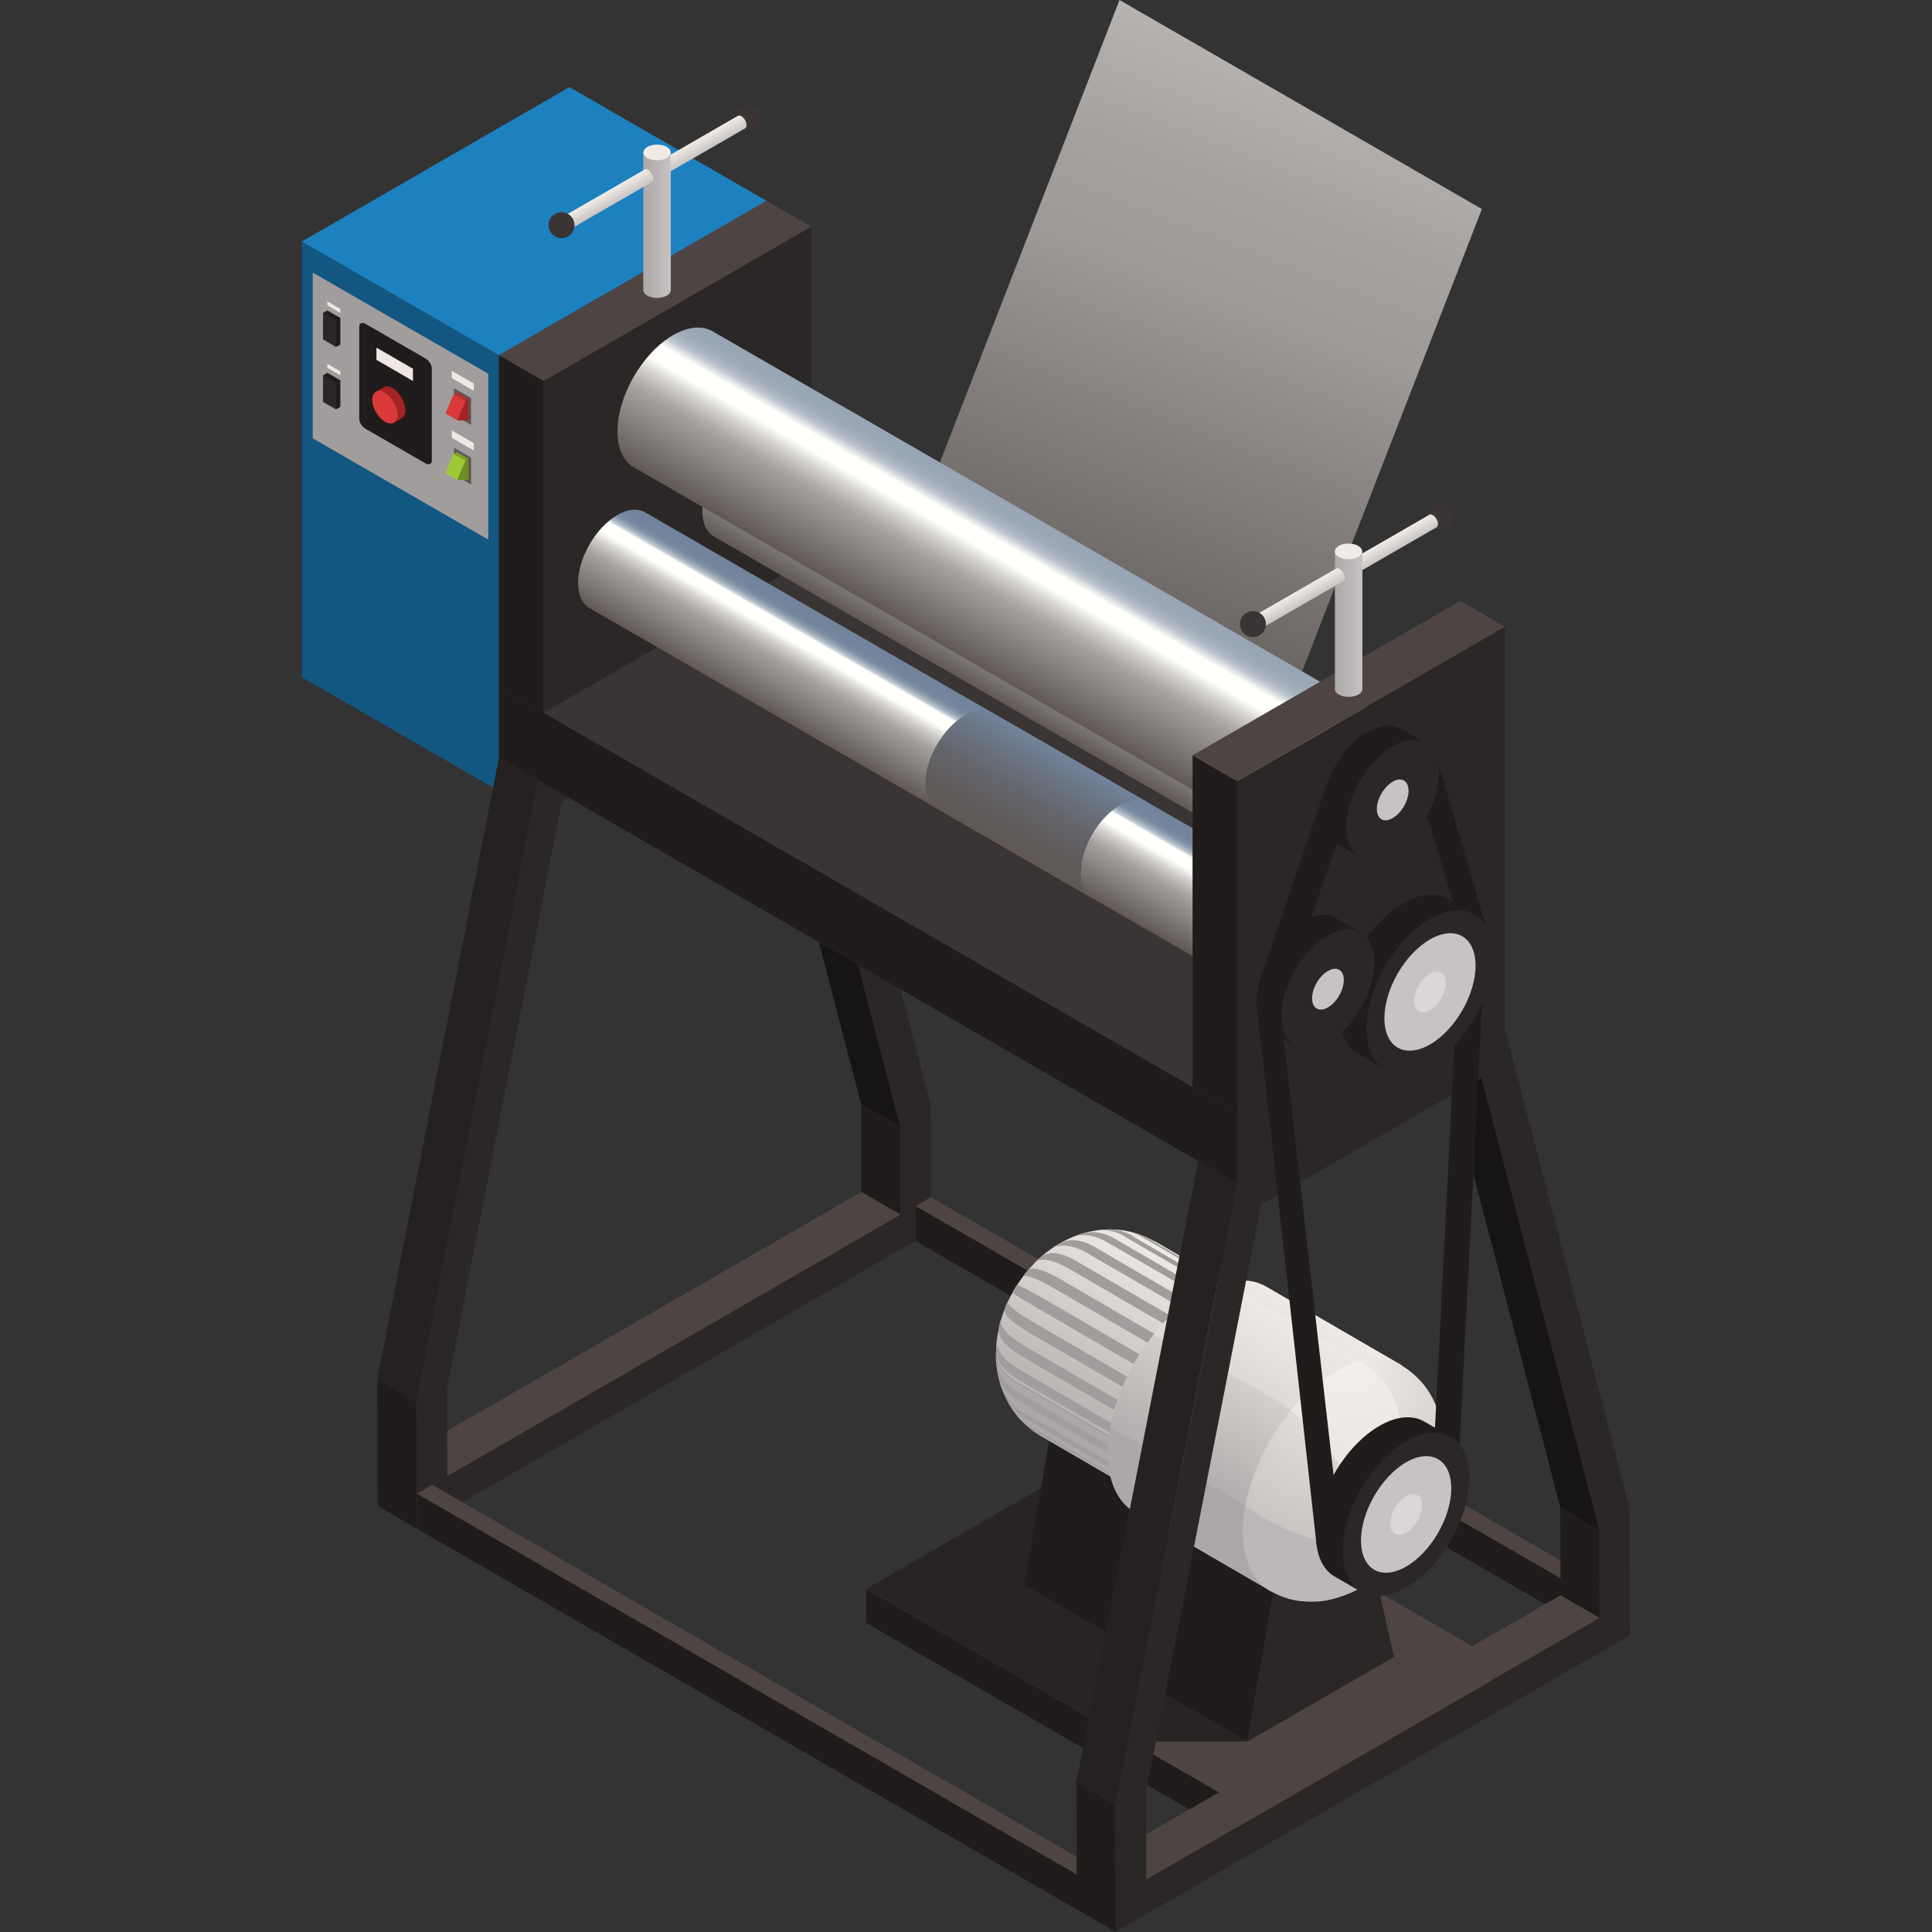 <?xml version="1.0" encoding="UTF-8"?><svg xmlns="http://www.w3.org/2000/svg" xmlns:xlink="http://www.w3.org/1999/xlink" viewBox="0 0 128 128"><rect x="0" y="0" width="128" height="128" fill="#333333" stroke="none"/><defs><style>.cls-1{opacity:.6;}.cls-1,.cls-2,.cls-3,.cls-4,.cls-5,.cls-6,.cls-7,.cls-8,.cls-9,.cls-10,.cls-11,.cls-12,.cls-13,.cls-14,.cls-15,.cls-16,.cls-17,.cls-18,.cls-19,.cls-20,.cls-21,.cls-22,.cls-23,.cls-24,.cls-25,.cls-26,.cls-27,.cls-28,.cls-29,.cls-30,.cls-31,.cls-32,.cls-33,.cls-34,.cls-35,.cls-36,.cls-37,.cls-38,.cls-39,.cls-40,.cls-41,.cls-42,.cls-43,.cls-44,.cls-45,.cls-46{stroke-width:0px;}.cls-1,.cls-19{fill:#f7f2ec;mix-blend-mode:screen;}.cls-2{opacity:.8;}.cls-2,.cls-27{fill:#201c1c;}.cls-3{fill:url(#_裼_胙琅韃_71-2);}.cls-4{fill:url(#_裼_胙琅韃_79-2);}.cls-5{fill:url(#_裼_胙琅韃_83-4);}.cls-6{fill:url(#_裼_胙琅韃_83-3);}.cls-7{fill:url(#_裼_胙琅韃_83-2);}.cls-8{fill:url(#_裼_胙琅韃_37-4);}.cls-9{fill:url(#_裼_胙琅韃_37-5);}.cls-10{fill:url(#_裼_胙琅韃_37-2);}.cls-11{fill:url(#_裼_胙琅韃_37-3);}.cls-12{fill:url(#_裼_胙琅韃_71);}.cls-13{fill:url(#_裼_胙琅韃_66);}.cls-14{fill:url(#_裼_胙琅韃_79);}.cls-15{fill:url(#_裼_胙琅韃_86);}.cls-16{fill:url(#_裼_胙琅韃_83);}.cls-17{fill:url(#_裼_胙琅韃_37);}.cls-18{fill:url(#_裼_胙琅韃_46);}.cls-19{opacity:.3;}.cls-20{fill:url(#_裼_胙琅韃_106);}.cls-47{isolation:isolate;}.cls-21{fill:#4e4444;}.cls-22{fill:#2c2727;}.cls-23{fill:#5b5655;}.cls-24{fill:#6c8e1e;}.cls-25{fill:#a42323;}.cls-26{fill:#3a3434;}.cls-28{fill:#1d81c0;}.cls-29{fill:#125782;}.cls-30{fill:#161414;}.cls-31{fill:#252121;}.cls-32{fill:#cd484a;}.cls-33{fill:#c7c3c2;}.cls-34{fill:#dbd7d6;}.cls-35{fill:#d93939;}.cls-36{fill:#bdb8b8;}.cls-37{fill:#d88e00;}.cls-38{fill:#b32f2f;}.cls-39{fill:#aca8a8;}.cls-40{fill:#aa6900;}.cls-41{fill:#9dca34;}.cls-42{fill:#305d9c;}.cls-43{fill:#7c9f2a;}.cls-44{fill:#a09d9c;}.cls-45{fill:#efe6e6;}.cls-46{fill:#f0ebe6;}</style><linearGradient id="_裼_胙琅韃_86" x1="95.89" y1="-17.89" x2="71.41" y2="44.83" gradientUnits="userSpaceOnUse"><stop offset="0" stop-color="#fffffc"/><stop offset=".18" stop-color="#d6d4d2"/><stop offset=".36" stop-color="#b7b4b2"/><stop offset=".5" stop-color="#a4a19e"/><stop offset=".6" stop-color="#9e9a98"/><stop offset="1" stop-color="#5f5856"/></linearGradient><linearGradient id="_裼_胙琅韃_71" x1="441.1" y1="82.65" x2="433.57" y2="95.69" gradientTransform="translate(-363.9)" gradientUnits="userSpaceOnUse"><stop offset="0" stop-color="#f0ebe6"/><stop offset="1" stop-color="#aca8a8"/></linearGradient><linearGradient id="_裼_胙琅韃_71-2" x1="450.09" y1="86.57" x2="442.73" y2="99.31" xlink:href="#_裼_胙琅韃_71"/><radialGradient id="_裼_胙琅韃_66" cx="452.37" cy="90.31" fx="452.37" fy="90.31" r="16.15" gradientTransform="translate(-362.89)" gradientUnits="userSpaceOnUse"><stop offset="0" stop-color="#f0ebe6"/><stop offset="1" stop-color="#bdb8b8"/></radialGradient><linearGradient id="_裼_胙琅韃_37" x1="90.83" y1="57.93" x2="96.02" y2="57.93" gradientUnits="userSpaceOnUse"><stop offset="0" stop-color="#71849b"/><stop offset=".1" stop-color="#72859c"/><stop offset=".14" stop-color="#798ba0"/><stop offset=".16" stop-color="#8595a8"/><stop offset=".18" stop-color="#96a4b4"/><stop offset=".2" stop-color="#acb7c3"/><stop offset=".22" stop-color="#c7ced6"/><stop offset=".23" stop-color="#e7eaeb"/><stop offset=".24" stop-color="#fffffc"/><stop offset=".34" stop-color="#fffffc"/><stop offset=".42" stop-color="#d6d4d2"/><stop offset=".5" stop-color="#b7b4b2"/><stop offset=".56" stop-color="#a4a19e"/><stop offset=".6" stop-color="#9e9a98"/><stop offset="1" stop-color="#5f5856"/></linearGradient><linearGradient id="_裼_胙琅韃_37-2" x1="72.2" y1="41.44" x2="68.52" y2="47.81" xlink:href="#_裼_胙琅韃_37"/><linearGradient id="_裼_胙琅韃_37-3" x1="82.6" y1="62.68" x2="87.79" y2="62.68" xlink:href="#_裼_胙琅韃_37"/><linearGradient id="_裼_胙琅韃_37-4" x1="63.97" y1="46.19" x2="60.3" y2="52.56" xlink:href="#_裼_胙琅韃_37"/><linearGradient id="_裼_胙琅韃_106" x1="69.98" y1="49.66" x2="66.31" y2="56.02" gradientUnits="userSpaceOnUse"><stop offset="0" stop-color="#71849b"/><stop offset=".2" stop-color="#6b7686"/><stop offset=".51" stop-color="#64656b"/><stop offset=".79" stop-color="#605b5b"/><stop offset="1" stop-color="#5f5856"/></linearGradient><linearGradient id="_裼_胙琅韃_37-5" x1="87.37" y1="53.26" x2="94.75" y2="53.26" xlink:href="#_裼_胙琅韃_37"/><linearGradient id="_裼_胙琅韃_46" x1="69.15" y1="34.59" x2="63.93" y2="43.63" gradientUnits="userSpaceOnUse"><stop offset="0" stop-color="#98a5b5"/><stop offset=".08" stop-color="#9aa7b6"/><stop offset=".12" stop-color="#a2adbc"/><stop offset=".16" stop-color="#afb9c5"/><stop offset=".19" stop-color="#c3cad2"/><stop offset=".21" stop-color="#dce0e3"/><stop offset=".24" stop-color="#fafaf8"/><stop offset=".24" stop-color="#fffffc"/><stop offset=".34" stop-color="#fffffc"/><stop offset=".42" stop-color="#d6d4d2"/><stop offset=".5" stop-color="#b7b4b2"/><stop offset=".56" stop-color="#a4a19e"/><stop offset=".6" stop-color="#9e9a98"/><stop offset="1" stop-color="#5f5856"/></linearGradient><linearGradient id="_裼_胙琅韃_83" x1="-1206.67" y1="384.81" x2="-1205.71" y2="384.81" gradientTransform="translate(-843.99 -816.14) rotate(-120)" gradientUnits="userSpaceOnUse"><stop offset="0" stop-color="#c7c3c2"/><stop offset="1" stop-color="#f0ebe6"/></linearGradient><linearGradient id="_裼_胙琅韃_79" x1="88.44" y1="41.35" x2="90.25" y2="41.35" gradientUnits="userSpaceOnUse"><stop offset="0" stop-color="#aca8a8"/><stop offset="1" stop-color="#c7c3c2"/></linearGradient><linearGradient id="_裼_胙琅韃_83-2" x1="-1206.66" y1="377.49" x2="-1205.7" y2="377.49" xlink:href="#_裼_胙琅韃_83"/><linearGradient id="_裼_胙琅韃_83-3" x1="-1160.87" y1="358.35" x2="-1159.91" y2="358.35" xlink:href="#_裼_胙琅韃_83"/><linearGradient id="_裼_胙琅韃_79-2" x1="42.62" y1="14.92" x2="44.44" y2="14.92" xlink:href="#_裼_胙琅韃_79"/><linearGradient id="_裼_胙琅韃_83-4" x1="-1160.87" y1="351.02" x2="-1159.91" y2="351.02" xlink:href="#_裼_胙琅韃_83"/></defs><g class="cls-47"><g id="Layer_1"><g id="_1"><polygon class="cls-15" points="98.18 13.85 85.38 46.77 61.38 32.93 74.17 0 98.18 13.85"/><g id="Axonometric_Cube"><polygon id="Cube_face_-_left" class="cls-29" points="33.06 52.4 20 44.87 20 16 33.06 23.53 33.06 52.4"/><polygon class="cls-44" points="20.72 29.04 20.72 18.06 32.35 24.76 32.35 35.75 20.72 29.04"/><polygon id="Cube_face_-_top" class="cls-28" points="33.06 23.53 20 16 37.73 5.77 50.79 13.31 33.06 23.53"/></g><path class="cls-27" d="m24.22,28.41l3.97,2.29c.23.13.42.05.42-.18v-6.12c0-.23-.19-.52-.42-.65l-3.97-2.29c-.23-.13-.42-.05-.42.18v6.12c0,.23.19.52.42.65Z"/><polygon class="cls-45" points="24.94 23.84 27.36 25.24 27.36 24.43 24.94 23.03 24.94 23.84"/><path class="cls-25" d="m25.42,25.66c.15-.09.36-.08.6.06.46.27.84.92.84,1.45,0,.26-.09.45-.24.54l-.51.3-1.2-2.05.51-.3Z"/><path id="Cylinder_face" class="cls-35" d="m26.34,27.46c0,.54-.38.75-.84.48-.46-.27-.84-.92-.84-1.45s.38-.75.84-.48.84.92.84,1.45Z"/><polygon class="cls-45" points="29.93 25.05 31.39 25.9 31.39 25.41 29.93 24.57 29.93 25.05"/><polygon class="cls-23" points="30.08 27.5 31.21 28.15 31.21 26.37 30.08 25.72 30.08 27.5"/><polygon class="cls-35" points="30.85 26.56 30.06 26.11 29.51 27.39 30.3 27.85 30.85 26.56"/><polygon class="cls-38" points="31.05 26.44 30.26 25.99 30.06 26.11 30.85 26.56 31.05 26.44"/><polygon class="cls-25" points="30.85 26.56 30.3 27.85 31.05 27.85 31.05 26.44 30.85 26.56"/><polygon class="cls-45" points="29.93 29 31.39 29.85 31.39 29.36 29.93 28.52 29.93 29"/><polygon class="cls-23" points="30.08 31.45 31.21 32.1 31.21 30.32 30.08 29.67 30.08 31.45"/><polygon class="cls-41" points="30.85 30.51 30.06 30.06 29.51 31.35 30.3 31.8 30.85 30.51"/><polygon class="cls-43" points="31.05 30.4 30.26 29.94 30.06 30.06 30.85 30.51 31.05 30.4"/><polygon class="cls-24" points="30.85 30.51 30.3 31.8 31.05 31.8 31.05 30.4 30.85 30.51"/><g id="Axonometric_Cube-2"><polygon class="cls-27" points="21.69 20.57 22.55 21.07 22.55 22.83 22.26 22.99 21.4 20.73 21.69 20.57"/><polygon id="Cube_face_-_right" class="cls-22" points="21.4 22.49 22.26 22.99 22.26 21.23 21.4 20.73 21.4 22.49"/><polygon id="Cube_face_-_right-2" class="cls-45" points="21.69 20.24 22.55 20.73 22.55 20.47 21.69 19.97 21.69 20.24"/></g><g id="Axonometric_Cube-3"><polygon class="cls-27" points="21.69 24.7 22.55 25.2 22.55 26.96 22.26 27.12 21.4 24.87 21.69 24.7"/><polygon id="Cube_face_-_right-3" class="cls-22" points="21.4 26.63 22.26 27.12 22.26 25.36 21.4 24.87 21.4 26.63"/><polygon id="Cube_face_-_right-4" class="cls-45" points="21.69 24.37 22.55 24.87 22.55 24.6 21.69 24.1 21.69 24.37"/></g><polygon class="cls-27" points="59.67 80.48 57.07 78.97 57.05 73.14 59.65 74.65 59.67 80.48"/><polygon class="cls-21" points="29.63 97.81 27.03 96.3 57.07 78.97 59.67 80.48 29.63 97.81"/><polygon class="cls-27" points="27.62 101.28 25.02 99.77 25 91.34 27.59 92.85 27.62 101.28"/><polygon class="cls-30" points="59.65 74.65 57.05 73.14 49.24 43.18 51.84 44.68 59.65 74.65"/><polygon class="cls-21" points="35.66 51.7 33.06 50.19 50.8 39.96 53.4 41.46 35.66 51.7"/><polygon class="cls-31" points="27.59 92.85 25 91.34 33.06 50.19 35.66 51.7 27.59 92.85"/><path class="cls-22" d="m53.4,41.46l8.26,31.73.02,8.43-34.07,19.65-.02-8.43,8.06-41.15,17.74-10.23Zm6.27,39.02l-.02-5.83-7.81-29.97-14.61,8.43-7.61,38.86.02,5.83,30.04-17.33h0Z"/><polygon class="cls-21" points="61.67 79.31 60.66 79.91 105.3 105.67 106.32 105.07 61.67 79.31"/><polygon class="cls-27" points="60.66 79.91 60.66 82.22 105.31 107.98 105.3 105.67 60.66 79.91"/><g id="Axonometric_Cube-4"><polygon id="Cube_face_-_left-2" class="cls-27" points="81.97 121.71 57.38 107.52 57.38 105.26 81.97 119.45 81.97 121.71"/><polygon id="Cube_face_-_right-5" class="cls-37" points="98.76 112.02 81.97 121.71 81.97 119.45 98.76 109.76 98.76 112.02"/><polygon id="Cube_face_-_top-2" class="cls-21" points="81.97 119.45 57.38 105.26 74.17 95.58 98.76 109.76 81.97 119.45"/><polygon class="cls-2" points="82.65 115.38 73.4 96.38 72.02 96.82 57.38 105.26 74.92 115.38 82.65 115.38"/></g><polygon class="cls-27" points="76.35 109.9 67.89 105.01 69.68 94.43 78.14 99.32 76.35 109.9"/><g class="cls-47"><polygon class="cls-27" points="82.65 115.38 72.96 109.78 75.02 98.06 84.71 103.66 82.65 115.38"/><polygon class="cls-22" points="90.26 100.46 92.36 109.78 82.65 115.38 84.71 103.66 90.26 100.46"/></g><g class="cls-47"><path class="cls-32" d="m65.99,89.6c.02.93.07,3.76,3.01,5.56-.97-.57-1.57-1.78-1.55-3.5-.99-.57-1.47-1.32-1.47-2.05h0Z"/><path class="cls-39" d="m74.44,95.71l-6.99-4.06c-.99-.57-1.47-1.32-1.47-2.05,0,.14,0,.32,0,.46.02.18.03.43.06.61l.08.45c.05.21.12.49.18.69l.16.43c.1.23.25.53.37.76l.24.39c.36.48.37.5.61.75l.33.32c.44.36.52.43.97.7l6.99,4.06c-.97-.57-1.57-1.78-1.55-3.5Z"/><path class="cls-12" d="m76.51,82.25c-.06-.04-.13-.07-.19-.1-.62-.32-1.72-.8-3.24-.68-1.81.14-3.01.98-3.52,1.33-1.3.91-3.51,3.36-3.57,6.8,0,.74.48,1.48,1.47,2.05l6.99,4.06c.02-1.25.35-2.59.92-3.87.52-1.17,1.22-2.28,2.05-3.22.73-.83,1.54-1.52,2.41-2,1.44-.8,2.74-.86,3.68-.32l-6.99-4.06Z"/><path class="cls-42" d="m74.44,95.71c-.04,3.39,2.3,4.82,5.22,3.19,2.93-1.63,5.33-5.7,5.37-9.09.04-3.39-2.3-4.82-5.22-3.19-2.93,1.63-5.33,5.7-5.37,9.09Z"/><path class="cls-44" d="m66.01,90.25c.06.4.18,1.23,1.46,1.99,2.33,1.38,4.66,2.73,6.99,4.08.02.21.04.4.08.59-2.33-1.35-4.66-2.7-6.99-4.06,0-.05-.02-.1-.02-.15,0,.04.01.09.02.13-1.43-.83-1.46-1.89-1.54-2.59Zm1.86,3.62s.04.08.06.12c2.33,1.35,4.66,2.7,6.99,4.06-.07-.15-.14-.3-.2-.47-2.33-1.35-4.66-2.7-6.98-4.06-.7-.42-1.16-.98-1.38-1.61.33.87.64,1.52,1.57,2.06-.02-.03-.03-.07-.05-.1Zm7.67,5.01c-.11-.1-.21-.21-.31-.33-2.33-1.35-4.66-2.7-6.98-4.06-.39-.24-.71-.51-.95-.83.55.7.85.9,1.24,1.15,0,0-1.21-.7,7,4.07Zm-7.38-10.6c.04-.11.04-.11,0,0,2.33,1.35,4.66,2.7,6.99,4.06.09-.23.19-.46.29-.69-2.33-1.35-4.66-2.7-6.99-4.06-1.19-.69-1.76-1.18-1.68-1.37-.26.58-.63.84,1.39,2.05Zm-.49,1.57c.01-.06.03-.12.04-.18-.01.06-.03.12-.04.18,2.33,1.35,4.66,2.7,6.99,4.06.05-.23.11-.46.18-.7-2.33-1.35-4.66-2.7-6.99-4.06-1.15-.67-1.66-1.31-1.53-1.76-.19.68-.54,1.29,1.35,2.45Zm1.59-3.74c-1.19-.69-1.86-1.02-1.91-.95-.18.3-.12.19-.28.46.06.09.59.43,1.8,1.13.06-.1.06-.1,0,0l6.99,4.06c.12-.22.25-.44.38-.65-2.33-1.35-4.66-2.7-6.99-4.06,0,0,0,0,0,0Zm-1.81,5.29c0-.18,0-.15,0,0,2.33,1.35,4.66,2.7,6.99,4.06.01-.22.03-.45.06-.68-2.33-1.35-4.66-2.7-6.99-4.06-1.06-.62-1.55-1.35-1.47-2.02-.11.98-.16,1.71,1.41,2.7Zm5.18-8.73c-1.68-.98-2.49-.28-3.06.1.56-.4,1.44-.34,2.49.27.05-.03.04-.03,0,0,2.33,1.35,4.66,2.7,6.99,4.06.19-.13.37-.26.56-.37-2.33-1.35-4.66-2.7-6.99-4.06,0,0,0,0,0,0Zm2.43-.78c-.98-.57-1.76-.46-2.47-.37.64-.09,1.31.03,1.97.42.04,0,.08,0,.12-.01-.04,0-.09,0-.13.02,2.33,1.35,4.66,2.7,6.99,4.06.17-.03.34-.04.5-.04-2.33-1.35-4.66-2.7-6.99-4.06,0,0,0,0,0,0Zm-4.81,2.86c-1.17-.68-1.94-.86-2.17-.58-.11.13-.24.3-.34.43.16-.2.85.05,2.05.73.07-.1.07-.1,0,0l6.99,4.06c.15-.2.3-.39.46-.58-2.33-1.35-4.66-2.7-6.99-4.06,0,0,0,0,0,0Zm3.65-2.66c-1.37-.8-2.29-.36-2.98-.09.69-.29,1.54-.22,2.43.3.05-.02.04-.02,0,0,2.33,1.35,4.66,2.7,6.99,4.06.19-.08.37-.15.55-.21-2.33-1.35-4.66-2.7-6.99-4.06,0,0,0,0,0,0Zm-2.51,1.5c-1.84-1.07-2.35-.4-2.84.06.35-.35,1.18-.23,2.31.43.08-.08.08-.08,0,0,2.33,1.35,4.66,2.7,6.99,4.06.17-.17.34-.33.52-.49-2.33-1.35-4.66-2.7-6.99-4.06,0,0,0,0,0,0Zm3.2-2.04c.09.02.2.05.3.07-.1-.03-.2-.05-.3-.07Zm1.48.51c-.4-.23-.73-.32-1.18-.44.26.07.51.18.75.32.04,0,.07.02.11.02-.04,0-.07-.02-.11-.02,1.34.78,5.5,3.19,6.99,4.06.15.03.29.07.43.11-2.33-1.35-4.66-2.7-6.98-4.06Z"/></g><g class="cls-47"><path class="cls-3" d="m83.89,85.24c-1.14-.66-2.73-.55-4.48.49-3.39,2.02-6.08,6.79-6.01,10.65.03,1.87.71,3.19,1.79,3.81l8.96,5.2,8.7-14.95-8.96-5.2Z"/><path class="cls-39" d="m86.17,101.86l-12.61-7.32c-.11.62-.17,1.24-.16,1.84.03,1.87.71,3.19,1.79,3.81l8.96,5.2,2.02-3.53Z"/><path class="cls-13" d="m92.85,90.44c-1.14-.66-2.73-.55-4.48.49-3.39,2.02-6.08,6.79-6.01,10.65.03,1.87.71,3.19,1.79,3.81,1.11.59,1.91.76,3.18.7.73-.04,1.95-.37,3.01-1.01,3.16-1.93,5.34-5.8,5.29-9.42-.05-.99-.18-3.62-2.79-5.21Z"/><path class="cls-36" d="m82.52,99.74c-.11.63-.18,1.25-.17,1.85.03,1.87.71,3.19,1.79,3.81,1.11.59,1.91.76,3.18.7.73-.04,1.95-.37,3.01-1.01,1.76-1.07,3.2-2.75,4.14-4.65-2.57,3.72-9.26,1.44-11.96-.69Z"/><path class="cls-1" d="m88.37,90.93c.61-.36,1.19-.61,1.75-.75,2.55,1.68,2.65,3.29,3.01,6.5-.98.93-2.06,1.92-3.36,2-.58-1.35-2.76-3.91-3.98-5.02-.07-.07-.17-.14-.27-.22.85-1.03,1.81-1.9,2.85-2.52Z"/><path class="cls-37" d="m90.85,95.13c-2.04,1.22-3.66,4.08-3.61,6.4.04,2.32,1.73,3.21,3.77,2,2.04-1.22,3.66-4.08,3.61-6.4s-1.73-3.21-3.77-2Z"/></g><path class="cls-40" d="m88.18,99.28l5.47-3.15c.03.06.06.12.1.17l-5.66,3.26c.03-.09.06-.19.09-.28Zm3.6-1.23l2.14-1.23c-.02-.07-.03-.13-.05-.2l-2.29,1.32c.08.02.15.06.21.11Zm-3.39.71l5.03-2.9c-.05-.05-.1-.1-.15-.14l-4.73,2.73c-.05.1-.1.21-.15.32Zm3.62-.22l1.99-1.15c0-.07,0-.15-.02-.22l-2.01,1.16c.02.06.03.13.04.2Zm-3.13-.69l4.04-2.33c-.08-.04-.17-.06-.25-.08l-3.53,2.04c-.09.12-.17.25-.25.37Zm1.39.84l-2.32,1.34c-.02.09-.03.17-.05.26l2.16-1.24c.06-.12.13-.24.21-.35Zm-.4.86l-2.03,1.17c0,.08-.01.16-.02.24l2.01-1.16c0-.08.02-.16.04-.25Zm-.08-2.85l2.23-1.29c-.27.04-.56.12-.86.27l-.52.3c-.3.2-.59.45-.86.72Zm2.17,2.49l2.02-1.17c0-.08.01-.16.02-.24l-2,1.16c-.01.08-.01.16-.04.25Zm-1.85,1.47l-2.21,1.27c.02.07.03.13.05.2l2.41-1.39c-.1,0-.19-.03-.26-.08Zm-.26-.47l-2.02,1.17c0,.07,0,.15.02.22l2.05-1.18c-.02-.06-.03-.13-.04-.2Zm3.9-1l-5.66,3.26c.03.06.06.12.1.17l5.47-3.15c.03-.1.06-.19.09-.28Zm-.31.8l-5.03,2.9c.05.05.1.1.15.14l4.73-2.73c.05-.1.1-.21.15-.32Zm-1.4,2.06l-2.23,1.29c.27-.04.56-.12.86-.27l.52-.3c.3-.2.59-.45.86-.72Zm-.55-1.95l2.39-1.38c.02-.09.03-.17.05-.26l-2.18,1.26c-.07.14-.17.26-.26.38Zm1.46.8l-4.04,2.33c.08.04.17.06.25.08l3.53-2.04c.09-.12.17-.25.25-.37Z"/><path class="cls-19" d="m88.37,90.93c-1.04.62-2,1.49-2.85,2.52-1.98-1.53-8.59-4.69-9.12-5,.88-1.11,1.91-2.06,3.01-2.72.63-.37,1.23-.62,1.8-.76,0,0,7.37,4.27,8.48,4.94.15.09.29.18.43.27-.56.14-1.14.39-1.75.75Z"/><polygon class="cls-21" points="28.63 98.37 27.62 98.97 72.27 124.73 73.28 124.13 28.63 98.37"/><polygon class="cls-27" points="27.62 98.97 27.62 101.28 72.27 127.04 72.27 124.73 27.62 98.97"/><polygon class="cls-27" points="105.98 107.2 103.39 105.69 103.37 99.86 105.97 101.37 105.98 107.2"/><polygon class="cls-21" points="75.95 124.53 73.35 123.02 103.39 105.69 105.98 107.2 75.95 124.53"/><polygon class="cls-27" points="73.93 128 71.34 126.49 71.31 118.06 73.91 119.57 73.93 128"/><polygon class="cls-30" points="105.97 101.37 103.37 99.86 95.56 69.89 98.16 71.4 105.97 101.37"/><polygon class="cls-21" points="81.97 78.42 79.38 76.91 97.12 66.67 99.71 68.18 81.97 78.42"/><polygon class="cls-31" points="73.91 119.57 71.31 118.06 79.38 76.91 81.97 78.42 73.91 119.57"/><path class="cls-22" d="m99.71,68.18l8.26,31.73.02,8.43-34.07,19.65-.02-8.43,8.06-41.15,6.82-4.65,10.91-5.58Zm6.27,39.02l-.02-5.83-7.81-29.97-14.61,8.43-7.61,38.86.02,5.83,30.04-17.33h0Z"/><g id="Axonometric_Cube-5"><polygon id="Cube_face_-_left-3" class="cls-27" points="81.97 73.72 33.06 45.51 33.06 50.19 81.97 78.41 81.97 73.72"/><polygon id="Cube_face_-_right-6" class="cls-22" points="99.71 68.17 81.97 78.41 81.97 73.72 99.71 63.49 99.71 68.17"/><polygon id="Cube_face_-_top-3" class="cls-26" points="81.97 73.72 33.06 45.51 50.8 35.27 99.71 63.49 81.97 73.72"/></g><g id="Axonometric_Cube-6"><polygon id="Cube_face_-_left-4" class="cls-27" points="33.06 23.53 36.02 25.24 36.02 47.22 33.06 45.51 33.06 23.53"/><polygon id="Cube_face_-_right-7" class="cls-22" points="53.75 36.99 36.02 47.22 36.02 25.24 53.75 15.01 53.75 36.99"/><polygon id="Cube_face_-_top-4" class="cls-21" points="36.02 25.24 33.06 23.53 50.79 13.3 53.75 15.01 36.02 25.24"/></g><g id="Axonometric_Cylinder"><path id="Cylinder_face-2" class="cls-17" d="m90.83,59.43c0,1.65,1.16,2.32,2.6,1.5,1.43-.83,2.6-2.84,2.6-4.49s-1.16-2.32-2.6-1.5c-1.43.83-2.6,2.84-2.6,4.49Z"/><path id="Cylinder_body" class="cls-10" d="m95.28,54.76l-44.3-25.56c-.47-.28-1.13-.25-1.85.17-1.43.83-2.6,2.84-2.6,4.49,0,.82.28,1.39.74,1.67l44.3,25.56c-.46-.27-.74-.85-.74-1.67,0-1.65,1.16-3.66,2.6-4.49.73-.42,1.38-.45,1.85-.17Z"/></g><g id="Axonometric_Cylinder-2"><path id="Cylinder_face-3" class="cls-11" d="m82.6,64.17c0,1.65,1.16,2.32,2.6,1.5s2.6-2.84,2.6-4.49-1.16-2.32-2.6-1.5c-1.43.83-2.6,2.84-2.6,4.49Z"/><path id="Cylinder_body-2" class="cls-8" d="m87.05,59.51l-44.3-25.56c-.47-.28-1.13-.25-1.85.17-1.43.83-2.6,2.84-2.6,4.49,0,.82.28,1.39.74,1.67l44.3,25.56c-.46-.28-.74-.85-.74-1.67,0-1.65,1.16-3.67,2.6-4.49.73-.42,1.38-.45,1.85-.17Z"/><path class="cls-20" d="m71.61,57.83c0-1.65,1.16-3.67,2.6-4.49.73-.42,1.38-.45,1.85-.17l-10.3-5.94c-.47-.28-1.13-.25-1.85.17-1.43.83-2.6,2.84-2.6,4.49,0,.82.28,1.39.74,1.67l10.3,5.94c-.46-.28-.74-.85-.74-1.67Z"/></g><g id="Axonometric_Cylinder-3"><path id="Cylinder_face-4" class="cls-9" d="m87.37,55.38c0,2.35,1.65,3.3,3.69,2.13,2.04-1.18,3.69-4.03,3.69-6.38s-1.65-3.3-3.69-2.13c-2.04,1.18-3.69,4.03-3.69,6.38Z"/><path id="Cylinder_body-3" class="cls-18" d="m93.69,48.76l-46.46-26.8c-.67-.4-1.6-.35-2.63.24-2.04,1.18-3.69,4.03-3.69,6.38,0,1.16.4,1.98,1.06,2.37l46.46,26.8c-.65-.39-1.06-1.21-1.06-2.37,0-2.35,1.65-5.21,3.69-6.38,1.03-.59,1.96-.64,2.63-.24Z"/></g><g id="Axonometric_Cube-7"><polygon id="Cube_face_-_left-5" class="cls-27" points="79.01 50.04 81.97 51.75 81.97 73.72 79.01 72.02 79.01 50.04"/><polygon id="Cube_face_-_right-8" class="cls-22" points="99.71 63.49 81.97 73.72 81.97 51.75 99.71 41.52 99.71 63.49"/><polygon id="Cube_face_-_top-5" class="cls-21" points="81.97 51.75 79.01 50.04 96.75 39.81 99.71 41.52 81.97 51.75"/></g><polygon class="cls-27" points="95.28 50.52 93.42 50.29 96.52 60.61 98.42 61.28 95.28 50.52"/><polygon class="cls-27" points="98.19 66.47 96.62 64.11 94.84 99.15 96.41 101.52 98.19 66.47"/><g id="Axonometric_Cylinder-4"><path class="cls-27" d="m92.96,59.85c1.17-.68,2.23-.73,2.99-.28l1.77,1.02-5.99,10.24-1.77-1.02c-.74-.44-1.2-1.38-1.2-2.7,0-2.67,1.88-5.92,4.2-7.26Z"/><path id="Cylinder_face-5" class="cls-22" d="m90.54,68.14c0,2.67,1.88,3.76,4.2,2.42,2.32-1.34,4.2-4.59,4.2-7.26s-1.88-3.76-4.2-2.42c-2.32,1.34-4.2,4.59-4.2,7.26Z"/><path id="Cylinder_face-6" class="cls-33" d="m91.72,67.46c0,1.92,1.35,2.7,3.02,1.74,1.67-.96,3.02-3.3,3.02-5.22s-1.35-2.7-3.02-1.74c-1.67.96-3.02,3.3-3.02,5.22Z"/><path id="Cylinder_face-7" class="cls-34" d="m93.69,66.32c0,.67.47.94,1.05.6.58-.33,1.05-1.14,1.05-1.81s-.47-.94-1.05-.6c-.58.33-1.05,1.14-1.05,1.81Z"/></g><g id="Axonometric_Cylinder-5"><path class="cls-27" d="m91.39,94.47c1.17-.68,2.23-.73,2.99-.28l1.77,1.02-5.99,10.24-1.77-1.02c-.74-.44-1.2-1.38-1.2-2.7,0-2.67,1.88-5.92,4.2-7.26Z"/><path id="Cylinder_face-8" class="cls-22" d="m88.96,102.75c0,2.67,1.88,3.76,4.2,2.42,2.32-1.34,4.2-4.59,4.2-7.26s-1.88-3.76-4.2-2.42c-2.32,1.34-4.2,4.59-4.2,7.26Z"/><path id="Cylinder_face-9" class="cls-33" d="m90.17,102.06c0,1.91,1.34,2.68,2.99,1.73s2.99-3.27,2.99-5.18-1.34-2.68-2.99-1.73-2.99,3.27-2.99,5.18Z"/><path id="Cylinder_face-10" class="cls-34" d="m92.11,100.94c0,.67.47.94,1.05.6s1.05-1.14,1.05-1.81-.47-.94-1.05-.6c-.58.33-1.05,1.14-1.05,1.81Z"/></g><g id="Axonometric_Cylinder-6"><path class="cls-27" d="m86.33,61.03c.86-.5,1.64-.54,2.2-.2l1.64.95-4.4,7.51-1.64-.95c-.55-.33-.88-1.01-.88-1.98,0-1.96,1.38-4.35,3.08-5.33Z"/><path id="Cylinder_face-11" class="cls-22" d="m84.9,67.31c0,1.96,1.38,2.76,3.08,1.78,1.7-.98,3.08-3.37,3.08-5.33s-1.38-2.76-3.08-1.78c-1.7.98-3.08,3.37-3.08,5.33Z"/></g><path id="Cylinder_face-12" class="cls-33" d="m86.93,66.14c0,.67.47.94,1.05.6.58-.33,1.05-1.14,1.05-1.81s-.47-.94-1.05-.6c-.58.33-1.05,1.14-1.05,1.81Z"/><g id="Axonometric_Cylinder-7"><path class="cls-27" d="m90.62,48.49c.86-.5,1.64-.54,2.2-.2l1.64.95-4.4,7.51-1.64-.95c-.55-.33-.88-1.01-.88-1.98,0-1.96,1.38-4.35,3.08-5.33Z"/><path id="Cylinder_face-13" class="cls-22" d="m89.18,54.77c0,1.96,1.38,2.76,3.08,1.78,1.7-.98,3.08-3.37,3.08-5.33s-1.38-2.76-3.08-1.78c-1.7.98-3.08,3.37-3.08,5.33Z"/></g><path id="Cylinder_face-14" class="cls-33" d="m91.22,53.6c0,.67.47.94,1.05.6.58-.33,1.05-1.14,1.05-1.81s-.47-.94-1.05-.6-1.05,1.14-1.05,1.81Z"/><polygon class="cls-27" points="83.27 66.67 87.22 102.31 88.96 103.06 84.9 67.51 83.27 66.67"/><polygon class="cls-27" points="87.79 52.26 83.44 65.06 85.2 65.67 89.29 53.76 87.79 52.26"/><circle class="cls-26" cx="95.4" cy="34.21" r=".86"/><g id="Axonometric_Cylinder-8"><path class="cls-16" d="m89.76,38.06l5.41-3.12c.06-.04.1-.11.1-.22,0-.22-.15-.48-.34-.59-.09-.05-.18-.06-.24-.02l-5.41,3.12.48.83Z"/><path id="Cylinder_face-15" class="cls-46" d="m89.52,37.25c.19.11.34.37.34.59s-.15.3-.34.2c-.19-.11-.34-.37-.34-.59s.15-.3.34-.2Z"/></g><g id="Axonometric_Cylinder-9"><path class="cls-14" d="m88.44,36.53v9.13c0,.13.09.26.27.36.35.2.93.2,1.28,0,.18-.1.27-.24.27-.37v-9.13h-1.81Z"/><path id="Cylinder_face-16" class="cls-46" d="m89.98,36.9c-.35.2-.93.2-1.28,0-.35-.2-.35-.53,0-.74.35-.2.93-.2,1.28,0,.35.2.35.53,0,.74Z"/></g><g id="Axonometric_Cylinder-10"><path class="cls-7" d="m83.26,41.81l5.74-3.31c.06-.04.1-.11.1-.22,0-.22-.15-.48-.34-.59-.09-.05-.18-.06-.24-.02l-5.74,3.31.48.83Z"/><path id="Cylinder_face-17" class="cls-46" d="m83.01,41.01c.19.11.34.37.34.59s-.15.3-.34.2c-.19-.11-.34-.37-.34-.59s.15-.3.34-.2Z"/></g><path class="cls-26" d="m83.87,41.35c0,.47-.38.86-.86.86s-.86-.38-.86-.86.38-.86.86-.86.86.38.86.86Z"/><path class="cls-26" d="m50.44,7.78c0,.47-.38.86-.86.86s-.86-.38-.86-.86.38-.86.86-.86.86.38.86.86Z"/><g id="Axonometric_Cylinder-11"><path class="cls-6" d="m43.95,11.63l5.41-3.12c.06-.04.1-.11.1-.22,0-.22-.15-.48-.34-.59-.09-.05-.18-.06-.24-.02l-5.41,3.12.48.83Z"/><path id="Cylinder_face-18" class="cls-46" d="m43.71,10.83c.19.11.34.37.34.59s-.15.3-.34.2c-.19-.11-.34-.37-.34-.59s.15-.3.34-.2Z"/></g><g id="Axonometric_Cylinder-12"><path class="cls-4" d="m42.62,10.1v9.13c0,.13.09.26.27.36.35.2.93.2,1.28,0,.18-.1.27-.24.27-.37v-9.13h-1.81Z"/><path id="Cylinder_face-19" class="cls-46" d="m44.17,10.47c-.35.2-.93.2-1.28,0-.35-.2-.35-.53,0-.74.35-.2.93-.2,1.28,0,.35.2.35.53,0,.74Z"/></g><g id="Axonometric_Cylinder-13"><path class="cls-5" d="m37.44,15.38l5.74-3.31c.06-.04.1-.11.1-.22,0-.22-.15-.48-.34-.59-.09-.05-.18-.06-.24-.02l-5.74,3.31.48.83Z"/><path id="Cylinder_face-20" class="cls-46" d="m37.2,14.58c.19.11.34.37.34.59s-.15.3-.34.2c-.19-.11-.34-.37-.34-.59s.15-.3.34-.2Z"/></g><path class="cls-26" d="m38.06,14.92c0,.47-.38.86-.86.86s-.86-.38-.86-.86.38-.86.86-.86.86.38.86.86Z"/></g></g></g></svg>